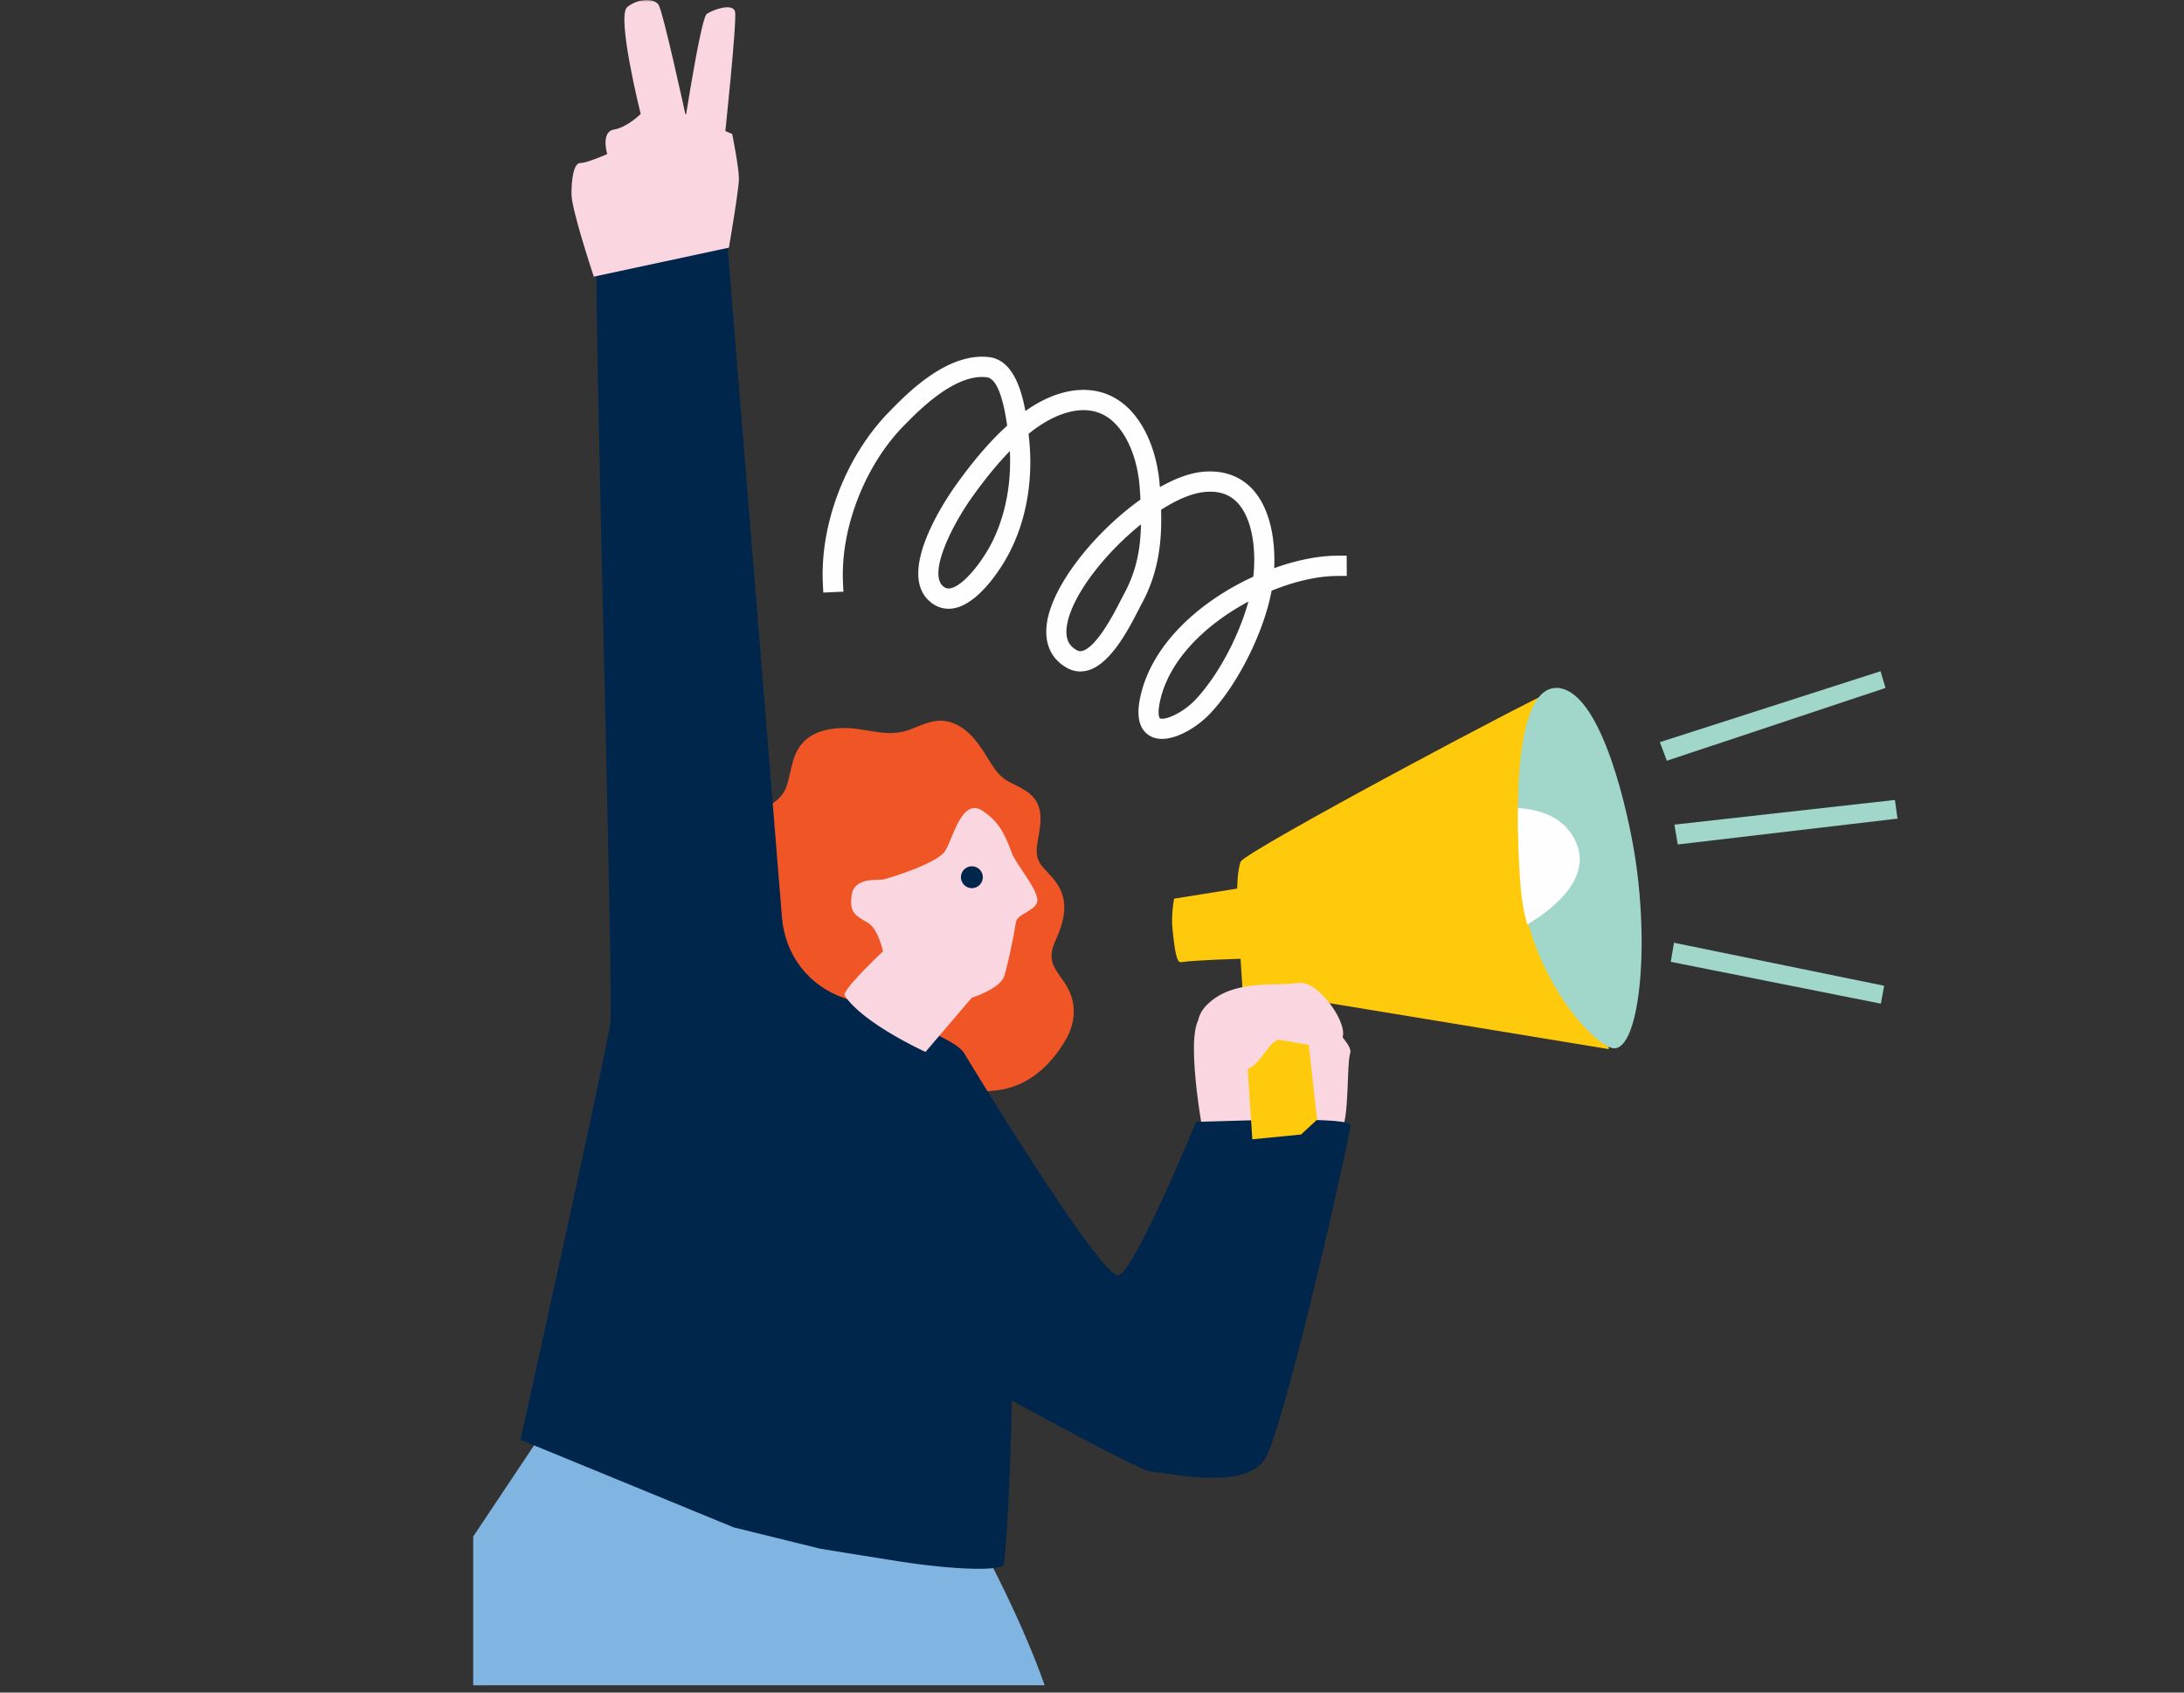 <svg xmlns="http://www.w3.org/2000/svg" xmlns:xlink="http://www.w3.org/1999/xlink" viewBox="0 0 600 465"><rect x="0" y="0" width="600" height="465" fill="#333333" stroke="none"/><defs><path id="a" d="M0 465h600V0H0z"></path></defs><g fill="none" fill-rule="evenodd"><mask id="b" fill="#fff"><use xlink:href="#a"></use></mask><g mask="url(#b)"><path d="M261.179 462.995s-7.748.005-18.078 0c-19.363.005-41.96 0-41.96 0L130 463v-40.87L156.126 383 267 419.683s12.676 22.531 20 43.312H261.179z" fill="#81B5E1"></path><path d="M292.603 285.964c3.404-5.692 3.127-11.493-.477-16.478-3.14-4.351-4.339-6.236-2.083-11.248 2.297-5.103 3.758-10.669.204-15.658-3.222-4.518-6.286-4.967-5.224-11.117.908-5.27 2.206-10.686-3.118-14.135-4.252-2.755-6.226-2.243-9.322-7.101-2.945-4.623-5.805-10.025-11.428-11.806-3.885-1.233-7.343.499-10.856 1.89-5.074 2.017-9.281.739-14.533-.023-4.32-.63-9.916-.317-13.574 2.307-4.716 3.38-4.489 8.497-6.05 13.274-1.648 5.053-6.445 5.492-9.785 9.01-4.094 4.314-7.376 12.979-6.064 18.875.844 3.802 3.54 6.929 4.393 10.8.972 4.413-.308 8.057-1.007 12.348-1.167 7.22-.79 18.02 6.177 22.46 4.693 2.992 10.942 1.342 15.912 3.676 4.865 2.289 7.706 7.46 12.513 9.889 7.833 3.951 7.647 8.025 13.983 2.057 4.098-3.861 14.383-4.763 19.897-5.262 2.977-.271 12.667-.765 20.442-13.758" fill="#F05526"></path><path d="M225.334 425.474L201.6 419.63 143 395.554s23.77-107.137 24.686-114.47c.916-7.335-4.632-204.08-3.716-208.664.915-4.588 35.772-6.42 35.772-6.42l15.076 185.987c.842 10.417 7.315 18.865 17.189 22.257 13.678 4.702 31.655 11.764 32.762 15.092 1.83 5.497 6.413 29.337 10.99 51.34 4.577 22.003.874 86.39-.041 89.14-.592 1.773-12.826 1.619-28.99-.9-9.019-1.405-21.394-3.442-21.394-3.442" fill="#00264B"></path><path d="M331.058 314.385s-5.437-27.695-1.811-34.155c3.621-6.465 10.87-9.23 17.207-9.23 6.342 0 18.896.92 18.896 6.46s6.469 9.23 5.563 12c-.905 2.77-.302 16.72-2.112 20.41-1.816 3.695-9.663 9.13-9.663 9.13l-28.08-4.615z" fill="#FAD6E0"></path><path d="M264.66 289s38.195 63.175 42.765 61.345c4.566-1.83 21.178-42.118 21.178-42.118s1.345-.046 3.593-.118c11.643-.354 38.804-1.267 38.804 1.035 0 2.747-17.944 82.402-23.427 91.557-5.478 9.16-27.36 3.664-31.012 3.664-3.657 0-49.161-25.638-51.9-26.551-2.74-.917-15.528-40.288-14.614-43.036C250.96 332.031 264.66 289 264.66 289" fill="#00264B"></path><path d="M344.045 313l-3.24-49.588s-12.165.323-16.43.934c-1.307.187-1.801-4.949-2.237-8.831-.472-4.197.417-8.627.417-8.627l17.338-2.77s0-4.58.912-7.337c.912-2.752 83.857-46.859 87.51-47.775 3.648-.92 13.685 99.227 13.685 99.227l-83.857-13.798 3.689 33.179-4.41 4.074L344.044 313z" fill="#FFCA0B"></path><path d="M449.247 235.774c4.171 27.473.489 54.774-6.728 52.036-7.217-2.742-22.997-22.433-24.8-46.193-1.803-23.76-.902-54.366 10.823-52.539 11.725 1.831 18.902 34.816 20.705 46.696" fill="#A1D6CA"></path><path d="M433.346 232.373c-2.877-8.116-10.802-10.056-16.324-10.373-.11 7.18.192 14.663.713 21.471.283 3.716.918 7.23 1.813 10.529 5.554-3.28 17.347-11.62 13.798-21.627" fill="#FEFEFE"></path><path d="M329.577 292.159c.905-7.37-3.62-11.977 3.62-17.506 7.243-5.529 18.105-3.683 23.539-4.606 5.43-.923 14.482 11.977 11.768 15.664-2.72 3.683-14.487 0-17.202 0-2.714 0-5.429 8.289-9.957 8.289-4.525 0-11.768-1.841-11.768-1.841M254.256 289l12.708-14.885s7.922-2.491 8.98-6.077c.75-2.564 2.216-8.772 3.155-14.712.371-2.378 6.132-3.245 5.894-6.167-.284-3.463-5.926-9.748-7.07-12.925-2.24-6.222-4.104-8.84-7.919-11.427-5.765-3.916-8.146 7.51-10.349 10.987-2.203 3.476-15.538 7.497-16.962 7.819-1.429.318-8.07-.776-8.729 4.38-.535 4.215.403 5.277 4.3 7.428 3.082 1.702 4.305 7.946 4.305 7.946s-11.416 10.747-10.519 12.122c5.02 7.71 22.206 15.511 22.206 15.511" fill="#FAD6E0"></path><path d="M246.98 217.707c-6.434 5.206-6.98 20.016-6.98 20.016s8.16 1.873 14.576-4.117c6.411-5.985 10.424-14.475 10.424-14.475s-9.58-8.257-18.02-1.424" fill="#F05526"></path><path d="M269.925 240.337a3.002 3.002 0 01-2.26 3.588 3 3 0 112.26-3.588" fill="#00264B"></path><path fill="#A1D6CA" d="M457.93 209l-1.93-5.107 60.635-19.484L518 189zM460.926 232l-.926-5.452 60.581-6.777.711 5.13zM516.73 275.74L459 264.243l.887-5.242 57.735 11.82z"></path><path d="M319.228 203c-1.096 0-2.133-.21-3.065-.689-2.029-1.04-4.207-3.572-3.102-9.755 2.747-15.344 16.682-27.44 31.257-34.123.814-7.287-.204-15.96-4.384-20.35-2.287-2.404-5.343-3.344-9.336-2.878-3.402.392-7.454 2.185-11.62 4.854.25 8.578-.587 17.114-5.394 25.943-.223.406-.5.944-.828 1.583-2.62 5.106-7.494 14.61-13.661 16.526-2.01.625-4.03.429-5.862-.566-4.671-2.537-6.618-7.227-5.476-13.213 2.02-10.58 13.589-24.551 25.554-33.083a178.001 178.001 0 00-.195-3.185c-.6-8.514-3.857-15.869-8.5-19.195-3.093-2.222-6.872-2.756-11.215-1.592-3.497.94-7.095 2.902-10.829 5.917.028.251.05.493.078.726l.036.333c1.328 12.196-.964 24.109-6.458 33.544-1.623 2.792-7.44 12.004-14.043 13.295-2.293.448-4.49-.077-6.35-1.523-10.01-7.766 3.966-28.384 6.873-32.436 4.816-6.725 9.464-12.109 13.989-16.192-1.22-8.523-3.102-12.99-5.617-13.296-8.686-1.058-18.66 9.125-22.42 12.958l-.328.333c-10.651 10.818-17.382 28.033-16.75 42.838l.118 2.783-5.53.238-.123-2.784c-.704-16.512 6.5-34.958 18.35-46.994l.324-.333c4.684-4.768 15.635-15.937 27.019-14.569 6.212.749 8.75 8.177 9.96 14.801 3.474-2.445 6.89-4.11 10.268-5.018 5.94-1.597 11.424-.749 15.868 2.436 6.04 4.33 10.078 13.054 10.8 23.338l.014.155c3.998-2.259 7.882-3.76 11.31-4.157 5.667-.661 10.506.917 13.976 4.563 5.067 5.324 6.472 14.24 6.117 21.855 6.103-2.195 12.075-3.386 17.141-3.422l2.77-.019.036 5.571-2.77.019c-5.27.036-11.578 1.478-17.886 4.047-2.133 11.456-9.323 25.828-17.041 33.913-3.079 3.226-8.564 6.803-13.075 6.803m23.744-37.728c-11.792 6.292-22.325 16.343-24.463 28.274-.454 2.546-.077 3.678.169 3.801 1.25.648 6.171-1.387 9.632-5.01 6.19-6.483 12.006-17.401 14.662-27.065m-29.515-21.216c-9.678 7.775-18.683 19.062-20.26 27.33-.901 4.718 1.09 6.401 2.669 7.259.527.287 1 .333 1.592.146 3.947-1.227 8.622-10.334 10.378-13.76.354-.69.65-1.27.891-1.707 3.365-6.183 4.593-12.091 4.73-19.268m-36.028-20.135c-3.288 3.377-6.69 7.524-10.233 12.47-5.917 8.263-12.306 21.412-7.977 24.77.6.466 1.174.607 1.906.46 3.202-.624 7.595-5.953 10.323-10.639 4.37-7.51 6.5-17.228 5.98-27.06" fill="#FEFEFE"></path><path d="M163.135 76S157 57.631 157 53.35c0-4.286.613-8.572 2.457-8.572 1.839 0 7.356-2.45 7.356-2.45s-1.84-6.122 1.844-6.732c3.678-.615 7.356-4.286 7.356-4.286s-6.743-26.941-3.678-29.387c3.065-2.45 7.36-2.45 8.587-.615 1.226 1.836 7.356 30.002 7.356 30.002l12.883 5.506S203 46.003 203 49.064c0 3.06-2.754 18.979-2.754 18.979L163.135 76z" fill="#FAD6E0"></path><path d="M187 41s5.377-35.97 7.168-37.186c1.79-1.22 7.164-3.052 7.765-.612.597 2.44-2.99 35.97-2.99 35.97L187 41z" fill="#FAD6E0"></path></g></g></svg>